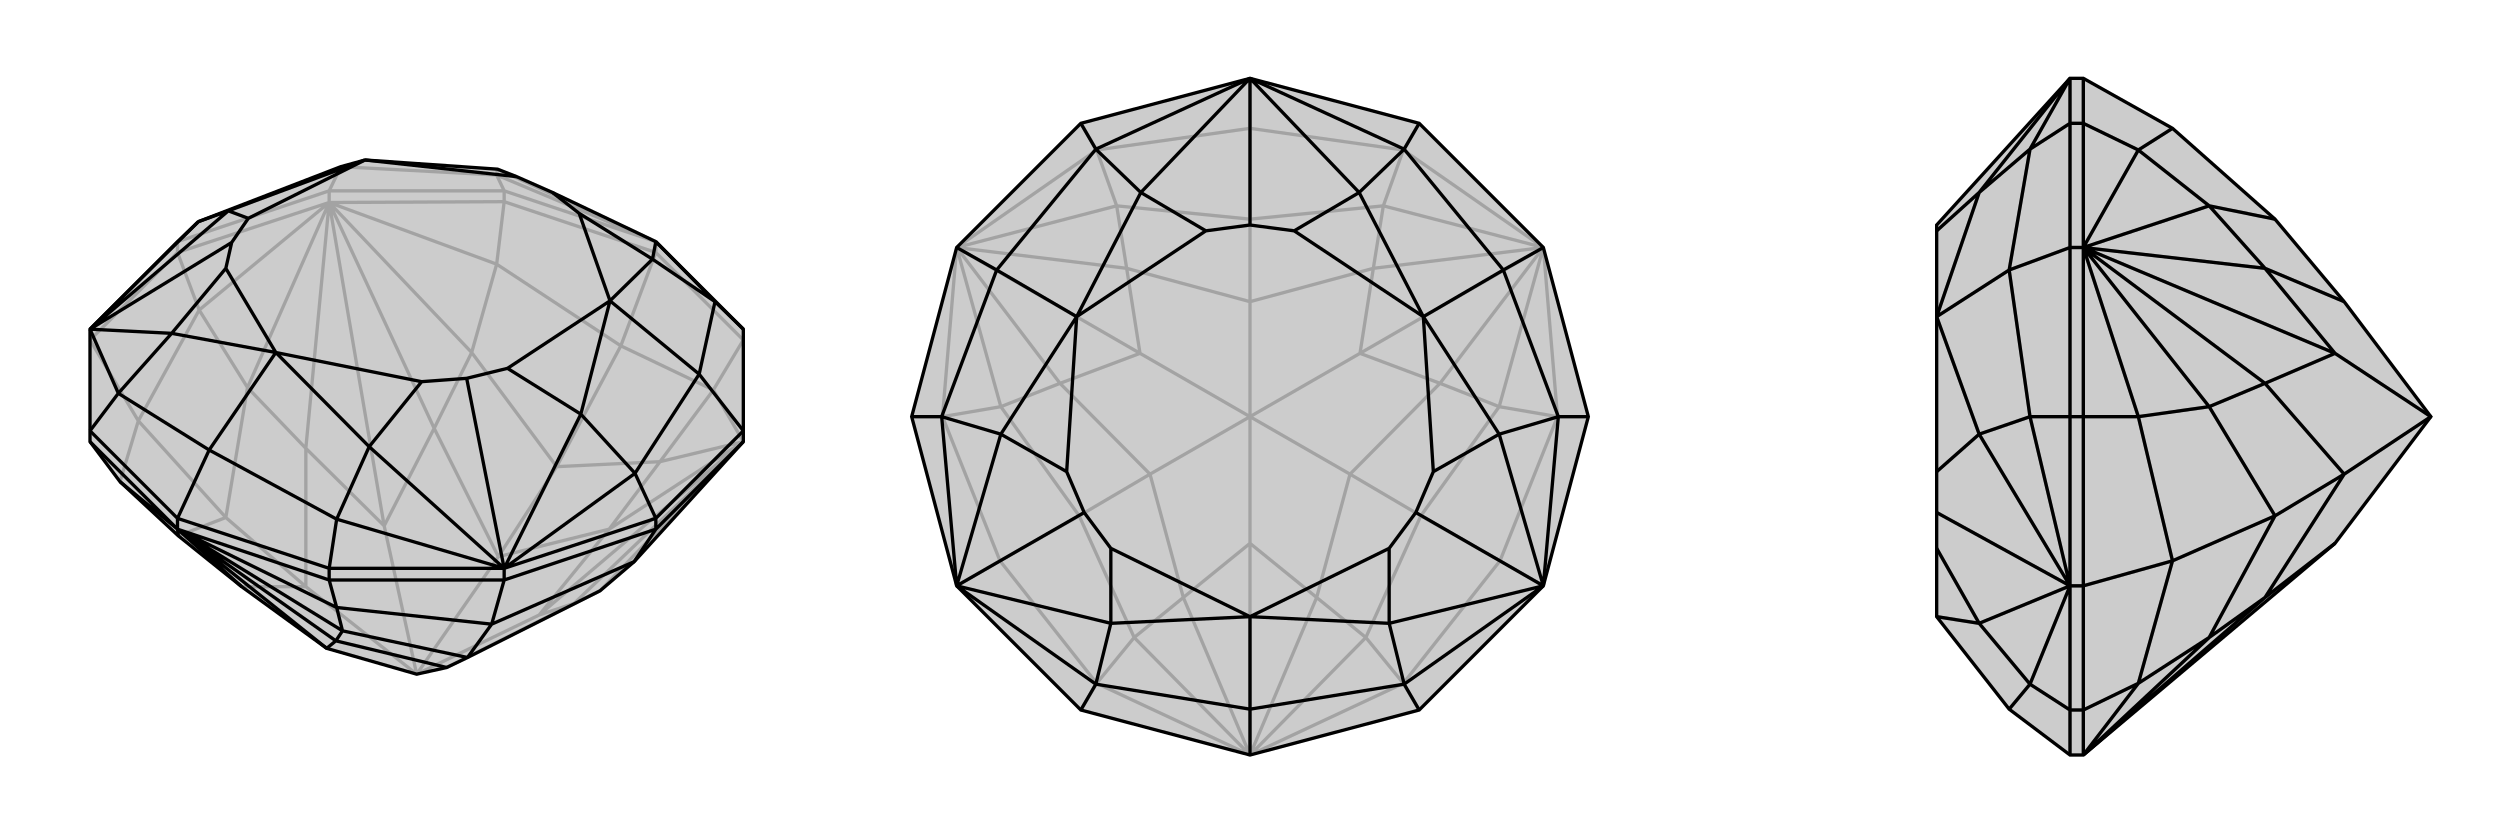 <svg xmlns="http://www.w3.org/2000/svg" viewBox="0 0 3000 1000">
    <g stroke="currentColor" stroke-width="4" fill="none" transform="translate(0 -31)">
        <path fill="currentColor" stroke="none" fill-opacity=".2" d="M144,609L214,674L290,735L392,809L500,840L536,832L561,820L720,740L761,705L892,561L892,548L892,426L787,321L663,262L620,243L597,234L438,223L409,231L238,297L213,321L108,426L108,548L108,561z" />
<path stroke-opacity=".2" d="M787,334L787,321M605,273L605,260M395,274L395,260M213,334L213,321M892,439L787,334M892,439L856,499M787,334L605,273M787,334L745,446M605,273L395,274M605,273L596,348M213,334L395,274M213,334L108,439M213,334L239,403M108,439L166,536M892,561L856,499M395,274L596,348M395,274L239,403M144,609L166,536M856,499L745,446M856,499L792,585M596,348L745,446M596,348L566,454M745,446L668,591M239,403L166,536M239,403L297,496M166,536L271,652M892,561L720,740M892,561L792,585M395,274L566,454M395,274L297,496M214,674L271,652M720,740L689,755M792,585L668,591M792,585L731,666M668,591L566,454M566,454L521,545M668,591L598,699M297,496L271,652M297,496L367,569M271,652L367,735M892,561L689,755M892,561L731,666M892,561L647,769M395,274L521,545M395,274L367,569M395,274L461,662M290,735L367,735M731,666L598,699M731,666L647,769M689,755L536,832M689,755L647,769M647,769L500,840M367,569L367,735M367,569L461,662M367,735L500,840M521,545L598,699M521,545L461,662M598,699L500,840M500,840L461,662M213,321L395,260M605,260L395,260M395,260L409,231M605,260L787,321M605,260L596,241M787,321L596,241M409,231L596,241M596,241L597,234M787,321L597,234" />
<path d="M144,609L214,674L290,735L392,809L500,840L536,832L561,820L720,740L761,705L892,561L892,548L892,426L787,321L663,262L620,243L597,234L438,223L409,231L238,297L213,321L108,426L108,548L108,561z" />
<path d="M395,727L395,713M605,727L605,713M787,666L787,653M213,666L213,653M395,727L213,666M395,727L605,727M395,727L404,760M605,727L787,666M605,727L590,780M787,666L892,561M787,666L761,705M108,561L213,666M213,666L144,609M213,666L404,760M404,760L590,780M404,760L411,788M761,705L590,780M590,780L561,820M213,666L214,674M213,666L411,788M411,788L561,820M411,788L403,800M213,666L290,735M213,666L403,800M213,666L392,809M403,800L536,832M403,800L392,809M213,653L395,713M213,653L108,548M213,653L251,571M892,548L787,653M892,548L839,480M892,426L858,393M395,713L605,713M395,713L404,654M787,653L605,713M787,653L762,599M108,548L142,503M787,321L858,393M605,713L762,599M605,713L404,654M108,426L142,503M108,426L238,297M839,480L858,393M858,393L783,342M404,654L251,571M404,654L443,567M839,480L762,599M762,599L697,528M839,480L732,392M238,297L274,284M251,571L142,503M142,503L206,431M251,571L331,454M787,321L783,342M605,713L443,567M605,713L697,528M605,713L560,485M108,426L274,284M108,426L206,431M108,426L278,322M783,342L732,392M783,342L695,287M443,567L331,454M443,567L506,489M697,528L732,392M697,528L609,473M274,284L438,223M274,284L298,293M206,431L331,454M206,431L271,353M663,262L695,287M560,485L506,489M560,485L609,473M278,322L298,293M278,322L271,353M732,392L695,287M438,223L620,243M331,454L506,489M732,392L609,473M438,223L298,293M331,454L271,353" />
    </g>
    <g stroke="currentColor" stroke-width="4" fill="none" transform="translate(1000 0)">
        <path fill="currentColor" stroke="none" fill-opacity=".2" d="M703,852L852,703L906,500L852,297L703,148L500,94L297,148L148,297L94,500L148,703L297,852L500,906z" />
<path stroke-opacity=".2" d="M703,852L684,820M852,703L800,673M906,500L869,500M703,148L684,180M500,94L500,154M297,148L316,180M94,500L131,500M148,703L200,673M297,852L316,820M500,906L316,820M500,906L684,820M852,297L869,500M852,297L684,180M148,297L316,180M148,297L131,500M316,820L200,673M316,820L361,765M684,820L800,673M684,820L639,765M869,500L800,673M869,500L799,488M800,673L705,619M684,180L500,154M684,180L660,247M316,180L500,154M316,180L340,247M500,154L500,263M131,500L200,673M131,500L201,488M200,673L295,619M500,906L361,765M500,906L639,765M852,297L799,488M852,297L660,247M148,297L340,247M148,297L201,488M361,765L295,619M361,765L420,717M639,765L705,619M639,765L580,717M799,488L705,619M799,488L728,460M705,619L620,569M660,247L500,263M660,247L648,322M500,263L340,247M340,247L352,322M500,263L500,362M201,488L295,619M201,488L272,460M295,619L380,569M500,906L420,717M500,906L580,717M500,906L500,652M852,297L728,460M852,297L648,322M852,297L632,424M148,297L352,322M148,297L272,460M148,297L368,424M580,717L620,569M580,717L500,652M420,717L380,569M420,717L500,652M500,652L500,500M648,322L500,362M648,322L632,424M728,460L620,569M728,460L632,424M620,569L500,500M632,424L500,500M272,460L380,569M272,460L368,424M380,569L500,500M352,322L500,362M352,322L368,424M500,362L500,500M500,500L368,424" />
<path d="M703,852L852,703L906,500L852,297L703,148L500,94L297,148L148,297L94,500L148,703L297,852L500,906z" />
<path d="M500,906L500,851M148,297L196,324M852,297L804,324M703,148L685,179M297,148L315,179M703,852L685,821M906,500L870,500M94,500L130,500M297,852L315,821M500,94L315,179M500,94L685,179M852,703L870,500M852,703L685,821M148,703L315,821M148,703L130,500M804,324L685,179M685,179L631,231M196,324L315,179M315,179L369,231M685,821L500,851M685,821L667,748M804,324L870,500M870,500L799,521M804,324L708,380M196,324L130,500M130,500L201,521M196,324L292,380M500,851L315,821M315,821L333,748M500,851L500,740M500,94L631,231M500,94L369,231M500,94L500,270M852,703L667,748M852,703L799,521M852,703L699,615M148,703L201,521M148,703L333,748M148,703L301,615M631,231L708,380M631,231L553,277M369,231L292,380M369,231L447,277M667,748L500,740M667,748L667,658M799,521L708,380M799,521L720,566M201,521L292,380M201,521L280,566M333,748L500,740M333,748L333,658M500,270L553,277M500,270L447,277M699,615L667,658M699,615L720,566M301,615L280,566M301,615L333,658M708,380L553,277M292,380L447,277M500,740L667,658M708,380L720,566M292,380L280,566M500,740L333,658" />
    </g>
    <g stroke="currentColor" stroke-width="4" fill="none" transform="translate(2000 0)">
        <path fill="currentColor" stroke="none" fill-opacity=".2" d="M607,154L730,263L813,362L917,500L802,652L500,906L484,906L411,851L324,740L324,658L324,615L324,566L324,380L324,277L324,270L484,94L500,94z" />
<path stroke-opacity=".2" d="M500,148L484,148M500,297L484,297M500,500L484,500M500,703L484,703M500,852L484,852M500,94L500,148M500,148L500,297M500,148L566,180M500,500L500,297M500,500L500,703M500,500L566,500M500,703L500,852M500,703L607,673M500,852L500,906M500,852L566,820M500,906L566,820M500,297L566,180M500,297L566,500M566,820L607,673M566,820L651,765M566,180L607,154M566,180L651,247M566,500L607,673M566,500L651,488M607,673L730,619M500,906L651,765M500,297L651,247M500,297L651,488M651,765L730,619M651,765L718,717M730,263L651,247M651,247L718,322M651,488L730,619M651,488L718,460M730,619L813,569M500,906L718,717M500,297L718,322M500,297L718,460M500,297L802,424M718,717L813,569M718,717L802,652M718,460L813,569M718,460L802,424M813,569L917,500M718,322L813,362M718,322L802,424M917,500L802,424M484,906L484,852M484,500L484,297M484,148L484,297M484,297L411,324M484,148L484,94M484,148L436,179M484,500L484,703M484,500L436,500M484,703L484,852M484,852L436,821M484,94L436,179M484,703L436,821M484,703L436,500M411,324L436,179M436,179L375,231M411,324L436,500M436,500L375,521M411,324L324,380M411,851L436,821M436,821L375,748M484,94L375,231M484,703L375,521M484,703L375,748M484,703L324,615M375,231L324,380M375,231L324,277M375,521L324,380M375,521L324,566M375,748L324,740M375,748L324,658" />
<path d="M607,154L730,263L813,362L917,500L802,652L500,906L484,906L411,851L324,740L324,658L324,615L324,566L324,380L324,277L324,270L484,94L500,94z" />
<path d="M500,852L484,852M500,703L484,703M500,500L484,500M500,297L484,297M500,148L484,148M500,852L500,906M500,852L500,703M500,852L566,820M500,703L500,500M500,703L607,673M500,500L500,297M500,500L566,500M500,148L500,297M500,148L500,94M500,148L566,180M500,906L566,820M500,297L566,500M500,297L566,180M566,820L607,673M566,820L651,765M566,500L607,673M566,500L651,488M607,673L730,619M566,180L607,154M566,180L651,247M500,906L651,765M500,297L651,488M500,297L651,247M651,765L730,619M651,765L718,717M651,488L730,619M651,488L718,460M730,619L813,569M651,247L730,263M651,247L718,322M500,906L718,717M500,297L718,460M500,297L718,322M500,297L802,424M718,717L813,569M718,717L802,652M718,322L813,362M718,322L802,424M718,460L813,569M718,460L802,424M813,569L917,500M802,424L917,500M484,906L484,852M484,297L484,148M484,297L484,500M484,297L411,324M484,148L484,94M484,148L436,179M484,852L484,703M484,852L436,821M484,500L484,703M484,500L436,500M484,94L436,179M484,703L436,500M484,703L436,821M411,324L436,179M436,179L375,231M436,821L411,851M436,821L375,748M411,324L436,500M436,500L375,521M411,324L324,380M484,94L375,231M484,703L375,748M484,703L375,521M484,703L324,615M375,231L324,380M375,231L324,277M375,748L324,740M375,748L324,658M375,521L324,380M375,521L324,566" />
    </g>
</svg>